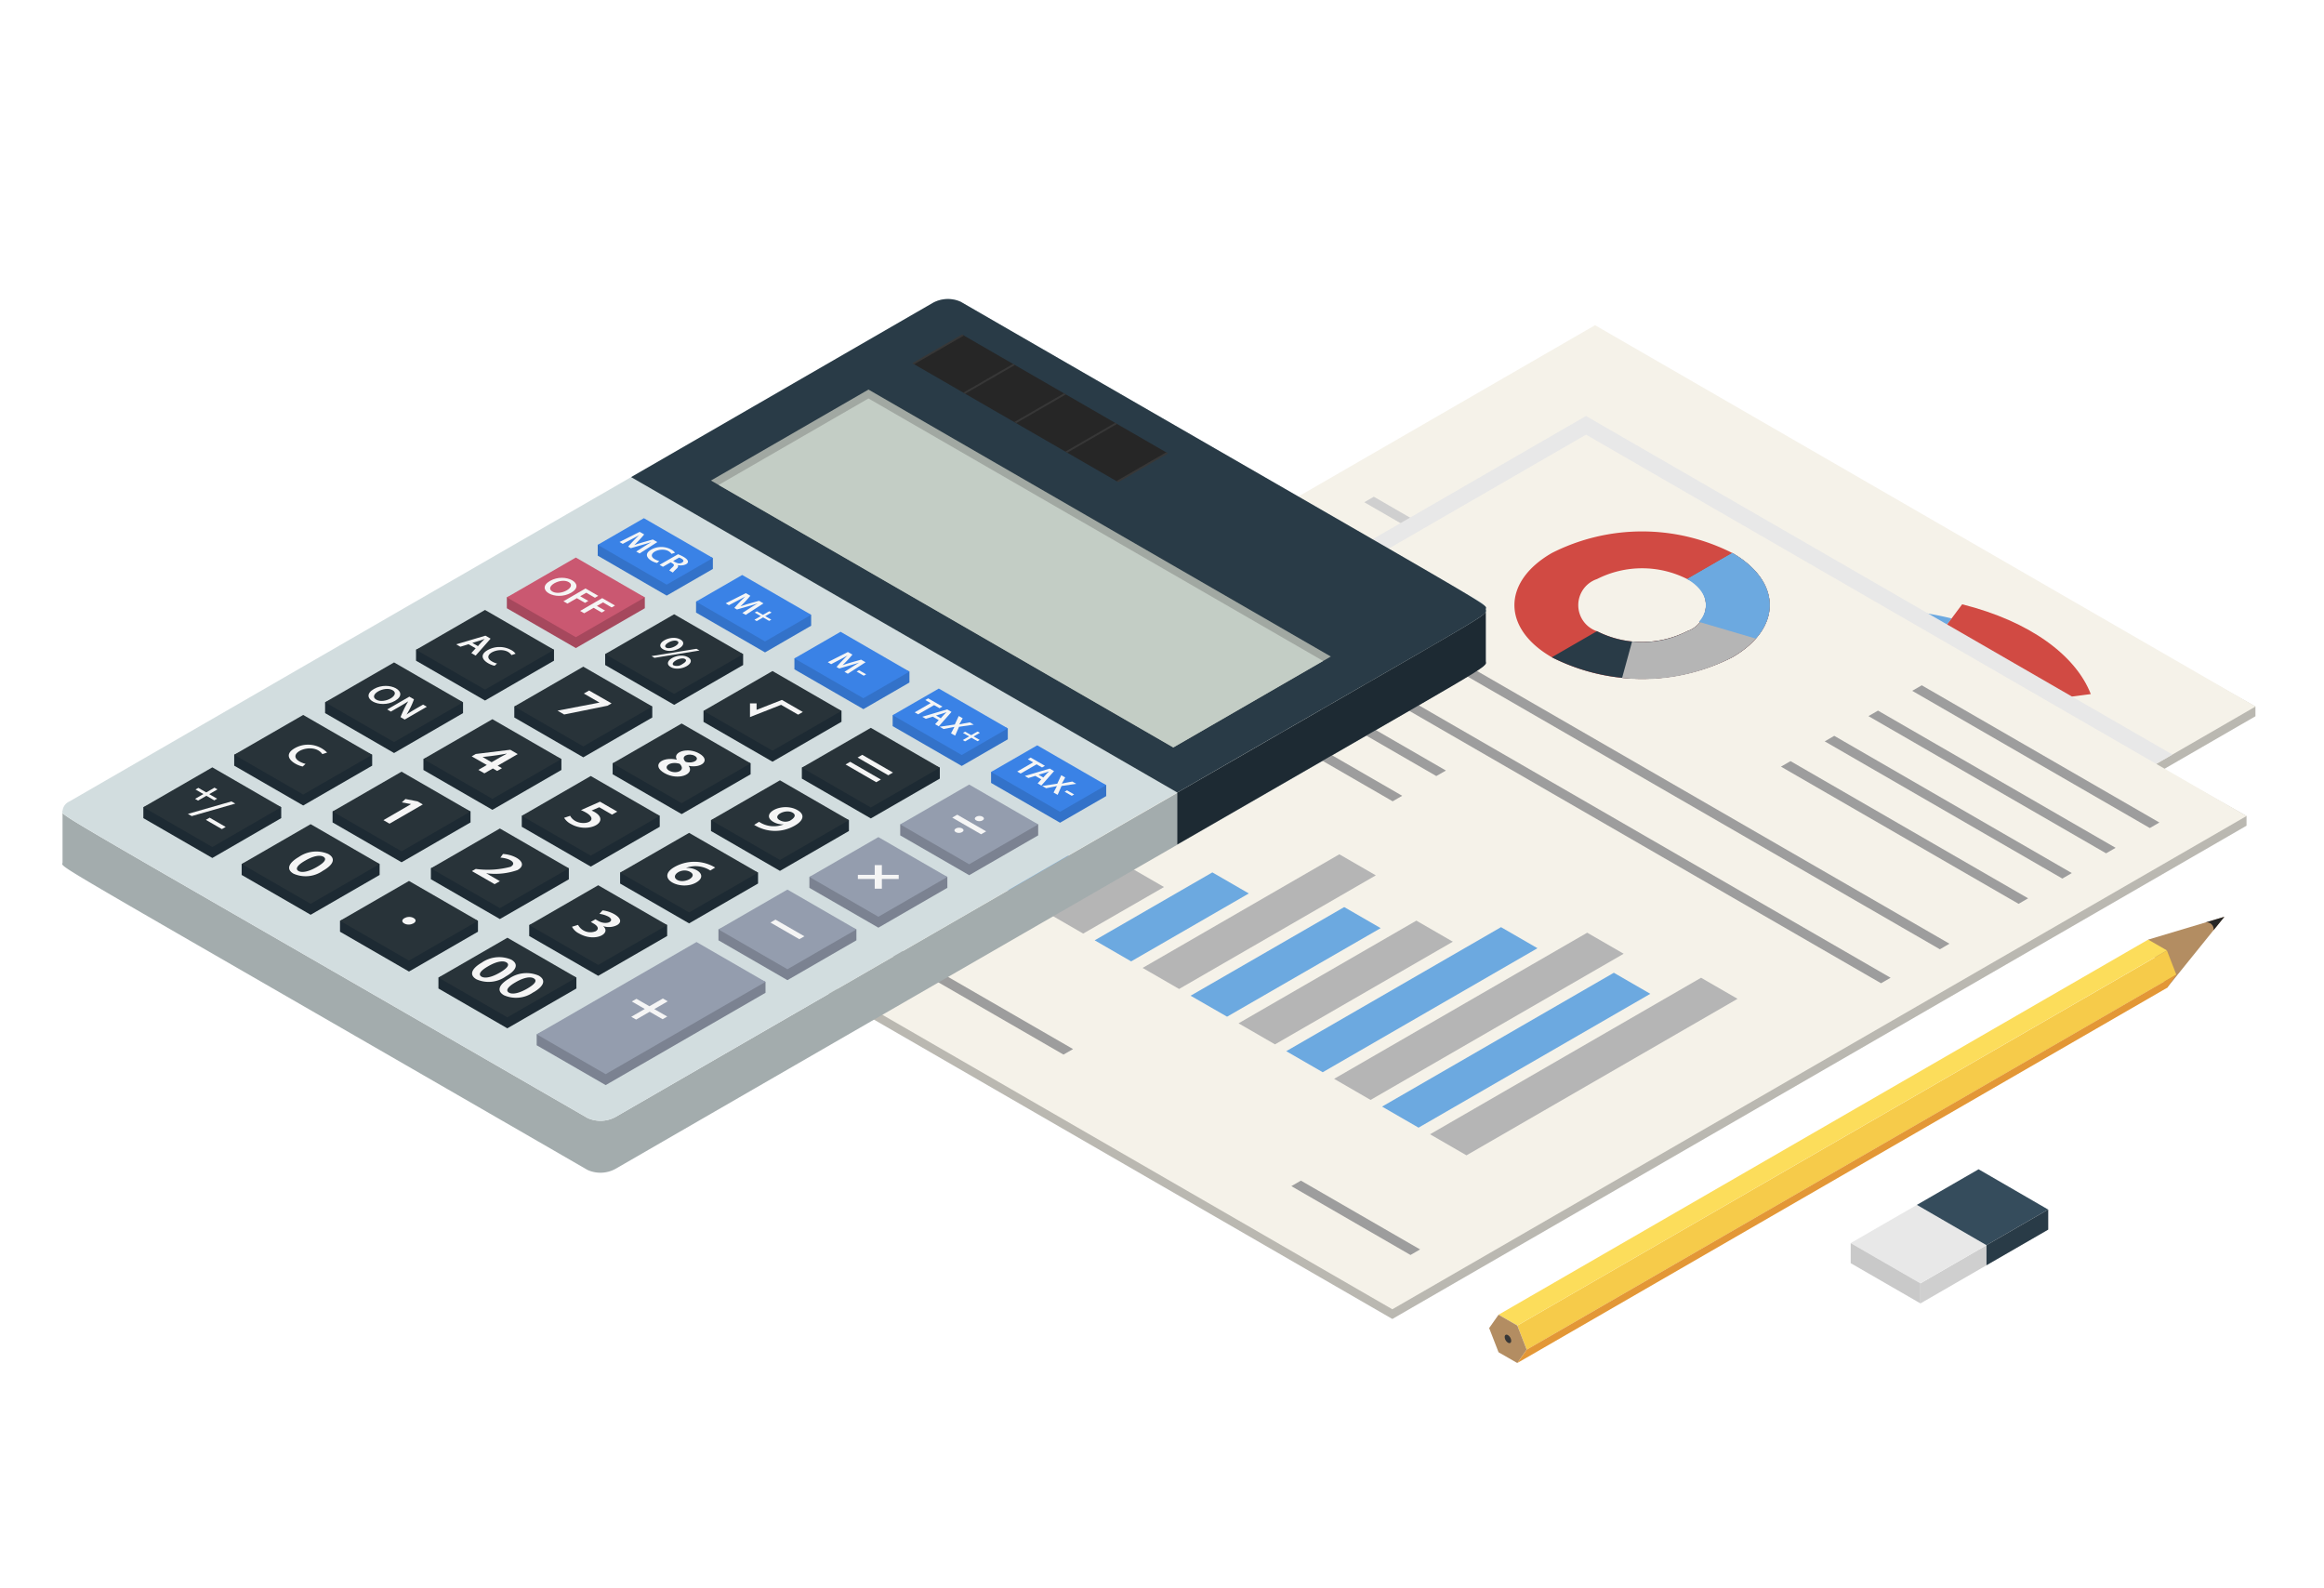 <svg xmlns="http://www.w3.org/2000/svg" xmlns:xlink="http://www.w3.org/1999/xlink" width="107.504" height="73.429" viewBox="0 0 107.504 73.429">
  <defs>
    <clipPath id="clip-path">
      <rect id="Rectangle_25996" data-name="Rectangle 25996" width="101.459" height="49.214" fill="none"/>
    </clipPath>
    <clipPath id="clip-path-3">
      <rect id="Rectangle_25989" data-name="Rectangle 25989" width="62.791" height="36.252" fill="none"/>
    </clipPath>
    <clipPath id="clip-path-4">
      <path id="Path_7894" data-name="Path 7894" d="M157.494,47.693l.867,2.236,2.656-3.291Z" transform="translate(-157.494 -46.638)" fill="none"/>
    </clipPath>
    <linearGradient id="linear-gradient" x1="-19.92" y1="4.509" x2="-19.792" y2="4.509" gradientUnits="objectBoundingBox">
      <stop offset="0" stop-color="#f0c697"/>
      <stop offset="1" stop-color="#b38d62"/>
    </linearGradient>
    <clipPath id="clip-path-5">
      <path id="Path_7895" data-name="Path 7895" d="M161.823,46.9a.316.316,0,0,1,.372.356l.5-.617Z" transform="translate(-161.823 -46.638)" fill="none"/>
    </clipPath>
    <linearGradient id="linear-gradient-2" x1="-92.903" y1="21.244" x2="-92.329" y2="21.244" gradientUnits="objectBoundingBox">
      <stop offset="0" stop-color="#373737"/>
      <stop offset="1" stop-color="#262626"/>
    </linearGradient>
  </defs>
  <g id="Group_50657" data-name="Group 50657" transform="translate(-646.563 -14.085)">
    <g id="Component_147_36" data-name="Component 147 – 36" transform="translate(646.563 14.085)">
      <rect id="Rectangle_26002" data-name="Rectangle 26002" width="107.504" height="73.429" fill="none"/>
      <g id="Group_50522" data-name="Group 50522">
        <g id="Group_50371" data-name="Group 50371" transform="translate(2.88 13.829)">
          <g id="Group_50370" data-name="Group 50370" clip-path="url(#clip-path)">
            <path id="Path_7851" data-name="Path 7851" d="M51.239,25.073v.449L81.791,43.161,121.3,20.348V19.9L90.752,2.709Z" transform="translate(-19.847 -1.049)" fill="#bab8b1"/>
            <path id="Path_7852" data-name="Path 7852" d="M51.24,24.789l3.428,1.981L81.791,42.429l35.668-20.593,3.846-2.222L90.751,1.978Z" transform="translate(-19.847 -0.766)" fill="#f5f2e9"/>
            <path id="Path_7853" data-name="Path 7853" d="M98.993,61.731l-5.513-3.183.442-.255,5.513,3.183Z" transform="translate(-36.208 -22.579)" fill="#cfcfcf"/>
            <path id="Path_7854" data-name="Path 7854" d="M69.329,44.6,58.336,38.258,58.779,38,69.77,44.349Z" transform="translate(-22.596 -14.72)" fill="#cfcfcf"/>
            <path id="Path_7855" data-name="Path 7855" d="M125.35,30.8,98.306,15.181l.442-.255L125.792,30.54Z" transform="translate(-38.077 -5.781)" fill="#cfcfcf"/>
            <path id="Path_7856" data-name="Path 7856" d="M120.908,33.36,93.863,17.746l.442-.255L121.349,33.1Z" transform="translate(-36.357 -6.775)" fill="#cfcfcf"/>
            <path id="Path_7857" data-name="Path 7857" d="M116.465,35.925,89.422,20.311l.442-.255,27.044,15.614Z" transform="translate(-34.636 -7.768)" fill="#cfcfcf"/>
            <path id="Path_7858" data-name="Path 7858" d="M112.023,38.49,84.979,22.876l.442-.255,27.044,15.614Z" transform="translate(-32.915 -8.762)" fill="#cfcfcf"/>
            <path id="Path_7859" data-name="Path 7859" d="M107.58,41.055,80.537,25.441l.442-.255L108.022,40.8Z" transform="translate(-31.195 -9.755)" fill="#cfcfcf"/>
            <path id="Path_7860" data-name="Path 7860" d="M103.138,43.62,76.093,28.006l.442-.255,27.044,15.614Z" transform="translate(-29.474 -10.749)" fill="#cfcfcf"/>
            <path id="Path_7861" data-name="Path 7861" d="M98.7,46.184,71.651,30.571l.442-.255L99.137,45.929Z" transform="translate(-27.753 -11.742)" fill="#cfcfcf"/>
            <path id="Path_7862" data-name="Path 7862" d="M80.02,40.532l-12.811-7.4.442-.255,12.811,7.4Z" transform="translate(-26.032 -12.736)" fill="#cfcfcf"/>
            <g id="Group_50363" data-name="Group 50363" transform="translate(0 0)">
              <g id="Group_50362" data-name="Group 50362" clip-path="url(#clip-path)">
                <path id="Path_7863" data-name="Path 7863" d="M134.475,23.477a15.139,15.139,0,0,1,5.009.365l-3.593,4.794Z" transform="translate(-52.087 -9.068)" fill="#6ca9e0"/>
                <path id="Path_7864" data-name="Path 7864" d="M140.868,23.048c3.137.784,5.255,2.363,5.95,4.152l-10.032,1.3Z" transform="translate(-52.982 -8.927)" fill="#d14a43"/>
                <path id="Path_7865" data-name="Path 7865" d="M144.447,30.324c.608,1.571-.276,3.134-2.109,4.194l-5.553-3.205Z" transform="translate(-52.982 -11.746)" fill="#b5b5b5"/>
                <path id="Path_7866" data-name="Path 7866" d="M127.723,25.9a10.692,10.692,0,0,1,4.324-1.272l1.228,4.477Z" transform="translate(-49.472 -9.541)" fill="#293b47"/>
                <path id="Path_7867" data-name="Path 7867" d="M81.109,51.425,50.557,33.785v-.449L90.07,10.972l30.552,17.19v.449Z" transform="translate(-19.582 -4.25)" fill="#bab8b1"/>
                <g id="Group_50361" data-name="Group 50361" transform="translate(34.821 5.411)" style="mix-blend-mode: multiply;isolation: isolate">
                  <g id="Group_50360" data-name="Group 50360">
                    <g id="Group_50359" data-name="Group 50359" clip-path="url(#clip-path-3)">
                      <path id="Path_7868" data-name="Path 7868" d="M119.626,24.49,83.959,45.084,56.836,29.425,92.5,8.832Z" transform="translate(-56.836 -8.832)" fill="#e8e8e8"/>
                    </g>
                  </g>
                </g>
                <path id="Path_7869" data-name="Path 7869" d="M81.109,50.692,50.557,33.053,90.07,10.24l30.552,17.639Z" transform="translate(-19.582 -3.966)" fill="#f5f2e9"/>
                <path id="Path_7870" data-name="Path 7870" d="M150.669,35.766l-10.992-6.347.442-.255,10.992,6.346Z" transform="translate(-54.102 -11.297)" fill="#9d9d9d"/>
                <path id="Path_7871" data-name="Path 7871" d="M147.366,37.673l-10.992-6.346.442-.255,10.992,6.347Z" transform="translate(-52.823 -12.035)" fill="#9d9d9d"/>
                <path id="Path_7872" data-name="Path 7872" d="M144.063,39.58l-10.992-6.347.442-.255L144.5,39.325Z" transform="translate(-51.543 -12.774)" fill="#9d9d9d"/>
                <path id="Path_7873" data-name="Path 7873" d="M140.759,41.488l-10.992-6.346.442-.255L141.2,41.232Z" transform="translate(-50.263 -13.513)" fill="#9d9d9d"/>
                <path id="Path_7874" data-name="Path 7874" d="M98.4,32.764,89.944,27.88l.442-.255,8.459,4.884Z" transform="translate(-34.839 -10.7)" fill="#9d9d9d"/>
                <path id="Path_7875" data-name="Path 7875" d="M95.1,34.671l-8.459-4.884.442-.255,8.459,4.884Z" transform="translate(-33.559 -11.439)" fill="#9d9d9d"/>
                <path id="Path_7876" data-name="Path 7876" d="M98.311,69.995,92.8,66.811l.442-.255,5.513,3.183Z" transform="translate(-35.944 -25.78)" fill="#9d9d9d"/>
                <path id="Path_7877" data-name="Path 7877" d="M68.647,52.868,57.656,46.522l.442-.255L69.09,52.613Z" transform="translate(-22.332 -17.921)" fill="#9d9d9d"/>
                <path id="Path_7878" data-name="Path 7878" d="M124.669,39.059,97.624,23.445l.442-.255L125.11,38.8Z" transform="translate(-37.813 -8.982)" fill="#9d9d9d"/>
                <path id="Path_7879" data-name="Path 7879" d="M120.226,41.624,93.183,26.01l.442-.255,27.044,15.614Z" transform="translate(-36.093 -9.976)" fill="#9d9d9d"/>
                <path id="Path_7880" data-name="Path 7880" d="M119.724,18.545c2.306,1.331,2.306,3.49,0,4.821a9.227,9.227,0,0,1-8.351,0c-2.306-1.331-2.306-3.49,0-4.821a9.227,9.227,0,0,1,8.351,0m-6.263,1.205a1.273,1.273,0,0,0,0,2.411,4.614,4.614,0,0,0,4.176,0,1.273,1.273,0,0,0,0-2.411,4.613,4.613,0,0,0-4.175,0" transform="translate(-42.469 -6.796)" fill="#d14a43"/>
                <path id="Path_7881" data-name="Path 7881" d="M120.817,19.176c2.306,1.331,2.306,3.49,0,4.822a9.23,9.23,0,0,1-8.351,0l2.088-1.206a4.613,4.613,0,0,0,4.175,0,1.272,1.272,0,0,0,0-2.411Z" transform="translate(-43.562 -7.428)" fill="#293b47"/>
                <path id="Path_7882" data-name="Path 7882" d="M122.873,19.176c2.306,1.331,2.306,3.49,0,4.822a8.94,8.94,0,0,1-5.1.957l.462-1.684a4.461,4.461,0,0,0,2.549-.478,1.272,1.272,0,0,0,0-2.411Z" transform="translate(-45.618 -7.428)" fill="#b5b5b5"/>
                <path id="Path_7883" data-name="Path 7883" d="M124.777,19.176c1.856,1.072,2.218,2.679,1.087,3.959l-2.631-.774c.565-.64.384-1.443-.544-1.98Z" transform="translate(-47.522 -7.428)" fill="#6ca9e0"/>
                <path id="Path_7884" data-name="Path 7884" d="M86.88,50.97,85.193,50l7.106-4.1,1.686.974Z" transform="translate(-32.998 -17.776)" fill="#6ca9e0"/>
                <path id="Path_7885" data-name="Path 7885" d="M79.638,47.4l-1.687-.974,5.443-3.142,1.687.974Z" transform="translate(-30.193 -16.764)" fill="#6ca9e0"/>
                <path id="Path_7886" data-name="Path 7886" d="M76.017,45.927l-1.687-.974L78.069,42.8l1.687.974Z" transform="translate(-28.791 -16.577)" fill="#b5b5b5"/>
                <path id="Path_7887" data-name="Path 7887" d="M72.4,44.189l-1.687-.974,2.772-1.6,1.686.974Z" transform="translate(-27.388 -16.119)" fill="#6ca9e0"/>
                <path id="Path_7888" data-name="Path 7888" d="M101.337,58.027l-1.687-.974,10.721-6.19,1.687.974Z" transform="translate(-38.598 -19.701)" fill="#6ca9e0"/>
                <path id="Path_7889" data-name="Path 7889" d="M90.5,52.651l-1.687-.974,8.226-4.749,1.687.974Z" transform="translate(-34.401 -18.177)" fill="#b5b5b5"/>
                <path id="Path_7890" data-name="Path 7890" d="M94.1,54.132l-1.687-.974,9.935-5.736,1.686.974Z" transform="translate(-35.794 -18.369)" fill="#6ca9e0"/>
                <path id="Path_7891" data-name="Path 7891" d="M83.259,48.15l-1.687-.974,9.1-5.255,1.687.974Z" transform="translate(-31.596 -16.238)" fill="#b5b5b5"/>
                <path id="Path_7892" data-name="Path 7892" d="M97.716,55.576,96.03,54.6l11.707-6.759,1.687.974Z" transform="translate(-37.196 -18.532)" fill="#b5b5b5"/>
                <path id="Path_7893" data-name="Path 7893" d="M104.957,59.454l-1.687-.974,12.538-7.239,1.687.974Z" transform="translate(-40 -19.848)" fill="#b5b5b5"/>
              </g>
            </g>
            <g id="Group_50365" data-name="Group 50365" transform="translate(96.491 28.574)">
              <g id="Group_50364" data-name="Group 50364" clip-path="url(#clip-path-4)">
                <rect id="Rectangle_25991" data-name="Rectangle 25991" width="4.812" height="4.781" transform="matrix(0.771, -0.637, 0.637, 0.771, -1.616, 1.335)" fill="url(#linear-gradient)"/>
              </g>
            </g>
            <g id="Group_50367" data-name="Group 50367" transform="translate(99.143 28.573)">
              <g id="Group_50366" data-name="Group 50366" clip-path="url(#clip-path-5)">
                <rect id="Rectangle_25992" data-name="Rectangle 25992" width="1.066" height="0.991" transform="matrix(0.839, -0.544, 0.544, 0.839, -0.282, 0.183)" fill="url(#linear-gradient-2)"/>
              </g>
            </g>
            <g id="Group_50369" data-name="Group 50369" transform="translate(0 0)">
              <g id="Group_50368" data-name="Group 50368" clip-path="url(#clip-path)">
                <path id="Path_7896" data-name="Path 7896" d="M109.862,66.527l.434,1.118L140.346,50.3l-.434-1.118Z" transform="translate(-42.553 -19.048)" fill="#f6cb4a"/>
                <path id="Path_7897" data-name="Path 7897" d="M108.446,65.709l.868.5,30.05-17.349-.868-.5Z" transform="translate(-42.005 -18.731)" fill="#fcdd5b"/>
                <path id="Path_7898" data-name="Path 7898" d="M109.039,78.913l.434-.617-.434-1.118-.868-.5-.434.618.434,1.118Z" transform="translate(-41.731 -29.7)" fill="#b38d62"/>
                <path id="Path_7899" data-name="Path 7899" d="M140.346,51l-.434.617-30.05,17.349.434-.617Z" transform="translate(-42.553 -19.755)" fill="#e39736"/>
                <path id="Path_7900" data-name="Path 7900" d="M108.907,78.292a.334.334,0,0,0,.151.262c.083.048.151.009.151-.087a.335.335,0,0,0-.151-.262c-.083-.048-.151-.009-.151.088" transform="translate(-42.183 -30.283)" fill="#373737"/>
                <path id="Path_7901" data-name="Path 7901" d="M143.353,70.387,140.3,72.152v.927l5.91-3.413v-.928Z" transform="translate(-54.341 -26.625)" fill="#cfcfcf"/>
                <path id="Path_7902" data-name="Path 7902" d="M141.314,70.252l-3.057,1.765-3.224-1.861,3.057-1.765.8.464Z" transform="translate(-52.303 -26.491)" fill="#e8e8e8"/>
                <path id="Path_7903" data-name="Path 7903" d="M146.1,67.563l-2.853,1.648-2.42-1.4-.8-.464,2.855-1.647Z" transform="translate(-54.236 -25.449)" fill="#354c5c"/>
                <path id="Path_7904" data-name="Path 7904" d="M148.139,68.739v.928l-2.853,1.647v-.927Z" transform="translate(-56.274 -26.625)" fill="#293b47"/>
                <path id="Path_7905" data-name="Path 7905" d="M138.257,74.06,135.033,72.2v-.928l3.224,1.861Z" transform="translate(-52.303 -27.606)" fill="#c9c9c9"/>
                <path id="Path_7906" data-name="Path 7906" d="M65.848,23.419v2.4c0,.358,2.427-1.16-40.25,23.48a1.445,1.445,0,0,1-1.3.054C-1.4,34.516.013,35.424.013,35.134v-2.4c0,.29-1.408-.618,24.287,14.218a1.447,1.447,0,0,0,1.3-.054c42.615-24.6,40.25-23.122,40.25-23.479" transform="translate(0 -9.071)" fill="#a3acad"/>
                <path id="Path_7907" data-name="Path 7907" d="M65.532,14.771,25.6,37.827a1.446,1.446,0,0,1-1.3.054C-1.389,23.049.014,23.954.014,23.663a.534.534,0,0,1,.317-.424L40.265.183a1.438,1.438,0,0,1,1.3-.053L65.625,14.023c.329.189.295.525-.093.749" transform="translate(0 0)" fill="#d2dddf"/>
                <path id="Path_7908" data-name="Path 7908" d="M68.218,22.826,42.951,8.238,56.9.184A1.442,1.442,0,0,1,58.2.13C83.9,14.967,82.486,14.057,82.486,14.348c0,.346.695-.161-14.268,8.477" transform="translate(-16.636 0)" fill="#293b47"/>
                <path id="Path_7909" data-name="Path 7909" d="M77.653,19.184l-7.286,4.207L48.98,11.044l7.286-4.207Z" transform="translate(-18.972 -2.648)" fill="#a1a8a2"/>
                <path id="Path_7910" data-name="Path 7910" d="M77.522,19.649l-6.93,4L49.561,11.508l6.93-4Z" transform="translate(-19.197 -2.908)" fill="#c3cdc5"/>
                <path id="Path_7911" data-name="Path 7911" d="M9.313,39.869,6.122,38.027v-.505l3.191-1.336L12.5,37.521v.505Z" transform="translate(-2.371 -14.016)" fill="#1d2a33"/>
                <path id="Path_7912" data-name="Path 7912" d="M16.737,44.156l-3.191-1.842v-.505l3.191-1.336,3.191,1.336v.505Z" transform="translate(-5.247 -15.676)" fill="#1d2a33"/>
                <path id="Path_7913" data-name="Path 7913" d="M24.162,48.442,20.971,46.6v-.505l3.191-1.337,3.191,1.337V46.6Z" transform="translate(-8.123 -17.336)" fill="#1d2a33"/>
                <path id="Path_7914" data-name="Path 7914" d="M31.587,52.729,28.4,50.887v-.505l3.191-1.336,3.191,1.336v.505Z" transform="translate(-10.999 -18.997)" fill="#1d2a33"/>
                <path id="Path_7915" data-name="Path 7915" d="M16.174,35.907l-3.191-1.842V33.56l3.191-1.336,3.191,1.336v.505Z" transform="translate(-5.029 -12.481)" fill="#1d2a33"/>
                <path id="Path_7916" data-name="Path 7916" d="M23.6,40.194l-3.191-1.842v-.505L23.6,36.51l3.191,1.336v.505Z" transform="translate(-7.905 -14.142)" fill="#1d2a33"/>
                <path id="Path_7917" data-name="Path 7917" d="M31.024,44.48l-3.191-1.842v-.505L31.024,40.8l3.191,1.337v.505Z" transform="translate(-10.781 -15.802)" fill="#1d2a33"/>
                <path id="Path_7918" data-name="Path 7918" d="M38.448,48.767l-3.191-1.842V46.42l3.191-1.336,3.191,1.336v.505Z" transform="translate(-13.657 -17.463)" fill="#1d2a33"/>
                <path id="Path_7919" data-name="Path 7919" d="M23.036,31.946,19.845,30.1V29.6l3.191-1.336L26.226,29.6V30.1Z" transform="translate(-7.687 -10.947)" fill="#1d2a33"/>
                <path id="Path_7920" data-name="Path 7920" d="M30.46,36.233,27.27,34.39v-.505l3.191-1.336,3.191,1.336v.505Z" transform="translate(-10.563 -12.607)" fill="#1d2a33"/>
                <path id="Path_7921" data-name="Path 7921" d="M37.885,40.519l-3.191-1.842v-.505l3.191-1.337,3.191,1.337v.505Z" transform="translate(-13.438 -14.267)" fill="#1d2a33"/>
                <path id="Path_7922" data-name="Path 7922" d="M45.31,44.806l-3.191-1.842v-.505l3.191-1.336L48.5,42.458v.505Z" transform="translate(-16.314 -15.928)" fill="#1d2a33"/>
                <path id="Path_7923" data-name="Path 7923" d="M29.9,27.984l-3.191-1.842v-.505L29.9,24.3l3.191,1.336v.505Z" transform="translate(-10.344 -9.413)" fill="#1d2a33"/>
                <path id="Path_7924" data-name="Path 7924" d="M37.322,32.271l-3.191-1.842v-.505l3.191-1.336,3.191,1.336v.505Z" transform="translate(-13.22 -11.073)" fill="#1d2a33"/>
                <path id="Path_7925" data-name="Path 7925" d="M44.747,36.557l-3.191-1.842V34.21l3.191-1.337,3.191,1.337v.505Z" transform="translate(-16.096 -12.733)" fill="#1d2a33"/>
                <path id="Path_7926" data-name="Path 7926" d="M52.171,40.844,48.981,39V38.5l3.191-1.336L55.362,38.5V39Z" transform="translate(-18.972 -14.394)" fill="#1d2a33"/>
                <path id="Path_7927" data-name="Path 7927" d="M44.183,28.31l-3.191-1.842v-.505l3.191-1.336,3.191,1.336v.505Z" transform="translate(-15.878 -9.539)" fill="#1d2a33"/>
                <path id="Path_7928" data-name="Path 7928" d="M51.608,32.6l-3.191-1.842v-.505l3.191-1.337L54.8,30.248v.505Z" transform="translate(-18.754 -11.199)" fill="#1d2a33"/>
                <path id="Path_7929" data-name="Path 7929" d="M59.033,36.883l-3.191-1.842v-.505L59.033,33.2l3.191,1.336v.505Z" transform="translate(-21.63 -12.859)" fill="#1d2a33"/>
                <path id="Path_7930" data-name="Path 7930" d="M9.313,39.043,6.122,37.2l3.191-1.842L12.5,37.2Z" transform="translate(-2.371 -13.696)" fill="#283339"/>
                <path id="Path_7931" data-name="Path 7931" d="M16.737,43.33l-3.191-1.842,3.191-1.842,3.191,1.842Z" transform="translate(-5.247 -15.356)" fill="#283339"/>
                <path id="Path_7932" data-name="Path 7932" d="M24.162,47.617l-3.191-1.842,3.191-1.842,3.191,1.842Z" transform="translate(-8.123 -17.017)" fill="#283339"/>
                <path id="Path_7933" data-name="Path 7933" d="M31.587,51.9,28.4,50.061l3.191-1.842,3.191,1.842Z" transform="translate(-10.999 -18.677)" fill="#283339"/>
                <path id="Path_7934" data-name="Path 7934" d="M16.174,35.082,12.983,33.24,16.174,31.4l3.191,1.842Z" transform="translate(-5.029 -12.162)" fill="#283339"/>
                <path id="Path_7935" data-name="Path 7935" d="M23.6,39.368l-3.191-1.842L23.6,35.684l3.191,1.842Z" transform="translate(-7.905 -13.822)" fill="#283339"/>
                <path id="Path_7936" data-name="Path 7936" d="M31.024,43.655l-3.191-1.842,3.191-1.842,3.191,1.842Z" transform="translate(-10.781 -15.482)" fill="#283339"/>
                <path id="Path_7937" data-name="Path 7937" d="M38.448,47.942,35.258,46.1l3.191-1.842L41.639,46.1Z" transform="translate(-13.657 -17.143)" fill="#283339"/>
                <path id="Path_7938" data-name="Path 7938" d="M39.012,55.481l-3.191-1.842v-.505l7.394-3.764,3.191,1.336v.506Z" transform="translate(-13.875 -19.123)" fill="#7b8291"/>
                <path id="Path_7939" data-name="Path 7939" d="M52.735,49.093,49.544,47.25v-.505l3.191-1.336,3.191,1.336v.505Z" transform="translate(-19.19 -17.589)" fill="#7b8291"/>
                <path id="Path_7940" data-name="Path 7940" d="M59.6,45.131l-3.191-1.842v-.505L59.6,41.447l3.191,1.336v.505Z" transform="translate(-21.848 -16.054)" fill="#7b8291"/>
                <path id="Path_7941" data-name="Path 7941" d="M66.458,41.17l-3.191-1.842v-.505l3.191-1.336,3.191,1.336v.505Z" transform="translate(-24.505 -14.52)" fill="#7b8291"/>
                <path id="Path_7942" data-name="Path 7942" d="M39.012,54.655l-3.191-1.842,7.394-4.269,3.191,1.842Z" transform="translate(-13.875 -18.803)" fill="#949dae"/>
                <path id="Path_7943" data-name="Path 7943" d="M23.036,31.12l-3.191-1.842,3.191-1.842,3.191,1.842Z" transform="translate(-7.687 -10.627)" fill="#283339"/>
                <path id="Path_7944" data-name="Path 7944" d="M30.46,35.407,27.27,33.564l3.191-1.842,3.191,1.842Z" transform="translate(-10.563 -12.287)" fill="#283339"/>
                <path id="Path_7945" data-name="Path 7945" d="M37.885,39.694l-3.191-1.842,3.191-1.842,3.191,1.842Z" transform="translate(-13.438 -13.948)" fill="#283339"/>
                <path id="Path_7946" data-name="Path 7946" d="M45.31,43.98l-3.191-1.842L45.31,40.3,48.5,42.138Z" transform="translate(-16.314 -15.608)" fill="#283339"/>
                <path id="Path_7947" data-name="Path 7947" d="M52.735,48.267l-3.191-1.842,3.191-1.842,3.191,1.842Z" transform="translate(-19.19 -17.268)" fill="#949dae"/>
                <path id="Path_7948" data-name="Path 7948" d="M29.9,27.159l-3.191-1.842L29.9,23.475l3.191,1.842Z" transform="translate(-10.344 -9.093)" fill="#283339"/>
                <path id="Path_7949" data-name="Path 7949" d="M37.322,31.446,34.131,29.6l3.191-1.842L40.513,29.6Z" transform="translate(-13.22 -10.753)" fill="#283339"/>
                <path id="Path_7950" data-name="Path 7950" d="M44.747,35.732,41.556,33.89l3.191-1.842,3.191,1.842Z" transform="translate(-16.096 -12.414)" fill="#283339"/>
                <path id="Path_7951" data-name="Path 7951" d="M52.171,40.019l-3.191-1.842,3.191-1.842,3.191,1.842Z" transform="translate(-18.972 -14.074)" fill="#283339"/>
                <path id="Path_7952" data-name="Path 7952" d="M59.6,44.306l-3.191-1.842L59.6,40.622l3.191,1.842Z" transform="translate(-21.848 -15.734)" fill="#949dae"/>
                <path id="Path_7953" data-name="Path 7953" d="M36.759,24.023l-3.191-1.842v-.505l3.191-1.336,3.191,1.336v.505Z" transform="translate(-13.002 -7.878)" fill="#a6485d"/>
                <path id="Path_7954" data-name="Path 7954" d="M36.759,23.2l-3.191-1.842,3.191-1.842,3.191,1.842Z" transform="translate(-13.002 -7.558)" fill="#ca5871"/>
                <path id="Path_7955" data-name="Path 7955" d="M43.62,20.447,40.43,18.6V18.1l2.135-.727,3.191,1.336v.506Z" transform="translate(-15.66 -6.729)" fill="#3372c9"/>
                <path id="Path_7956" data-name="Path 7956" d="M51.045,24.734l-3.191-1.842v-.505l2.135-.727L53.179,23V23.5Z" transform="translate(-18.536 -8.389)" fill="#3372c9"/>
                <path id="Path_7957" data-name="Path 7957" d="M58.47,29.02l-3.191-1.842v-.505l2.135-.727L60.6,27.282v.506Z" transform="translate(-21.411 -10.05)" fill="#3372c9"/>
                <path id="Path_7958" data-name="Path 7958" d="M65.894,33.307,62.7,31.465v-.505l2.135-.727,3.191,1.336v.506Z" transform="translate(-24.287 -11.71)" fill="#3372c9"/>
                <path id="Path_7959" data-name="Path 7959" d="M73.319,37.594l-3.191-1.842v-.505l2.135-.727,3.191,1.336v.506Z" transform="translate(-27.163 -13.371)" fill="#3372c9"/>
                <path id="Path_7960" data-name="Path 7960" d="M43.62,19.621,40.43,17.779l2.135-1.232,3.191,1.842Z" transform="translate(-15.66 -6.409)" fill="#3a82e6"/>
                <path id="Path_7961" data-name="Path 7961" d="M51.045,23.908l-3.191-1.842,2.135-1.232,3.191,1.842Z" transform="translate(-18.536 -8.07)" fill="#3a82e6"/>
                <path id="Path_7962" data-name="Path 7962" d="M58.47,28.195l-3.191-1.842,2.135-1.232L60.6,26.963Z" transform="translate(-21.411 -9.73)" fill="#3a82e6"/>
                <path id="Path_7963" data-name="Path 7963" d="M65.894,32.481,62.7,30.639l2.135-1.232,3.191,1.842Z" transform="translate(-24.287 -11.39)" fill="#3a82e6"/>
                <path id="Path_7964" data-name="Path 7964" d="M73.319,36.768l-3.191-1.842,2.135-1.232,3.191,1.842Z" transform="translate(-27.163 -13.051)" fill="#3a82e6"/>
                <path id="Path_7965" data-name="Path 7965" d="M44.183,27.484l-3.191-1.842L44.183,23.8l3.191,1.842Z" transform="translate(-15.878 -9.219)" fill="#283339"/>
                <path id="Path_7966" data-name="Path 7966" d="M51.608,31.77l-3.191-1.842,3.191-1.842L54.8,29.928Z" transform="translate(-18.754 -10.879)" fill="#283339"/>
                <path id="Path_7967" data-name="Path 7967" d="M59.033,36.057l-3.191-1.842,3.191-1.842,3.191,1.842Z" transform="translate(-21.63 -12.539)" fill="#283339"/>
                <path id="Path_7968" data-name="Path 7968" d="M66.458,40.344,63.267,38.5l3.191-1.842L69.648,38.5Z" transform="translate(-24.505 -14.2)" fill="#949dae"/>
                <path id="Path_7969" data-name="Path 7969" d="M37.65,21.736c-.717.414-1.687-.137-.98-.545s1.683.139.98.545m-.869-.053c.378.218,1.135-.218.757-.437s-1.142.214-.757.437" transform="translate(-14.108 -8.152)" fill="#f5f5f5"/>
                <path id="Path_7970" data-name="Path 7970" d="M38.859,21.852l.591.341-.154.089-.4-.233-.283.163.377.217-.153.089-.377-.217-.435.251-.187-.108Z" transform="translate(-14.655 -8.464)" fill="#f5f5f5"/>
                <path id="Path_7971" data-name="Path 7971" d="M40.121,22.581l.591.341-.153.089-.4-.233-.283.163.377.217-.153.089-.377-.217-.435.251-.187-.108Z" transform="translate(-15.144 -8.746)" fill="#f5f5f5"/>
                <path id="Path_7972" data-name="Path 7972" d="M32.514,50.567a1.385,1.385,0,0,1-1.368.141c-.356-.205-.223-.5.244-.773a1.413,1.413,0,0,1,1.366-.137c.372.214.214.506-.241.769m-.83-.463c-.377.215-.467.387-.306.48s.469.031.839-.183.484-.378.309-.479c-.157-.091-.458-.042-.842.182" transform="translate(-11.985 -19.242)" fill="#f5f5f5"/>
                <path id="Path_7973" data-name="Path 7973" d="M34.588,51.765a1.385,1.385,0,0,1-1.368.141c-.356-.205-.223-.5.244-.773A1.414,1.414,0,0,1,34.829,51c.373.215.214.507-.241.77m-.83-.463c-.377.215-.467.387-.306.48s.469.03.839-.183.483-.378.308-.479c-.157-.091-.458-.043-.842.182" transform="translate(-12.789 -19.705)" fill="#f5f5f5"/>
                <path id="Path_7974" data-name="Path 7974" d="M45.028,26.109c-.447-.258.353-.71.8-.451s-.369.7-.8.451m.143-.075c.191.11.72-.182.518-.3s-.725.18-.518.3m-.681.39,2.081-.338.139.08-2.081.338Zm.891.507c-.446-.257.359-.709.8-.452s-.37.7-.8.452m.143-.075a.428.428,0,0,0,.4-.067c.145-.083.219-.172.113-.232-.2-.113-.724.18-.518.3" transform="translate(-17.233 -9.908)" fill="#f5f5f5"/>
                <path id="Path_7975" data-name="Path 7975" d="M30.317,25.811l-.378.116-.193-.112,1.352-.4.239.138-.692.784-.2-.116.2-.221Zm.435.088a3.891,3.891,0,0,1,.311-.333l0,0c-.278.095-.047.025-.571.183Z" transform="translate(-11.522 -9.844)" fill="#f5f5f5"/>
                <path id="Path_7976" data-name="Path 7976" d="M32.294,27.139c-.289-.053-.883-.4-.318-.725a1.122,1.122,0,0,1,1.089,0,.576.576,0,0,1,.2.17l-.19.062c-.349-.515-1.489-.043-.909.291a.875.875,0,0,0,.241.1Z" transform="translate(-12.295 -10.177)" fill="#f5f5f5"/>
                <path id="Path_7977" data-name="Path 7977" d="M24.351,29.9c-.717.414-1.687-.137-.98-.545s1.683.139.98.545m-.869-.053c.377.217,1.136-.218.757-.437s-1.141.214-.757.437" transform="translate(-8.957 -11.316)" fill="#f5f5f5"/>
                <path id="Path_7978" data-name="Path 7978" d="M24.536,30.611l1.024-.591.213.123a3.579,3.579,0,0,1-.343.706l0,0c.225-.156.441-.274.766-.462l.173.1-1.024.592-.193-.112a5.019,5.019,0,0,1,.352-.725l-.006,0c-.2.131-.458.275-.793.469Z" transform="translate(-9.504 -11.628)" fill="#f5f5f5"/>
                <path id="Path_7979" data-name="Path 7979" d="M17.746,34.657c-.336-.061-1.027-.464-.37-.844a1.245,1.245,0,0,1,1.5.2l-.221.072c-.408-.6-1.731-.05-1.057.339a1.025,1.025,0,0,0,.281.112Z" transform="translate(-6.624 -13.035)" fill="#f5f5f5"/>
                <path id="Path_7980" data-name="Path 7980" d="M11.064,36.97l-.381.22.366.211-.132.076-.366-.211-.385.222-.138-.08.385-.222-.366-.211.132-.076.366.211.381-.22Z" transform="translate(-3.884 -14.289)" fill="#f5f5f5"/>
                <path id="Path_7981" data-name="Path 7981" d="M9.485,38.506l2.014-.577.179.1-2.014.578Z" transform="translate(-3.674 -14.691)" fill="#f5f5f5"/>
                <path id="Path_7982" data-name="Path 7982" d="M11.759,39.585l-.176.1-.741-.428.176-.1Z" transform="translate(-4.199 -15.167)" fill="#f5f5f5"/>
                <path id="Path_7983" data-name="Path 7983" d="M18.7,42.592a1.384,1.384,0,0,1-1.367.141c-.356-.205-.224-.5.244-.773a1.415,1.415,0,0,1,1.366-.137c.373.215.214.507-.242.77m-.83-.463c-.377.215-.467.387-.306.48s.47.03.84-.183.483-.378.308-.479c-.157-.091-.458-.042-.842.182" transform="translate(-6.635 -16.153)" fill="#f5f5f5"/>
                <path id="Path_7984" data-name="Path 7984" d="M25.531,37.979l0,0L25.1,37.9l.17-.156.56.11.244.141-1.541.89-.282-.163Z" transform="translate(-9.394 -14.618)" fill="#f5f5f5"/>
                <path id="Path_7985" data-name="Path 7985" d="M31.223,34.96l.391-.226-.7-.4.19-.11L32.7,34.03l.344.2-.929.537.2.115-.221.127-.2-.115-.391.226Zm.612-.354c.358-.207.511-.3.7-.391l-.01-.006c-.456.091-1.1.154-1.107.155Z" transform="translate(-11.975 -13.181)" fill="#f5f5f5"/>
                <path id="Path_7986" data-name="Path 7986" d="M39.893,30.149l-.187.108-2.006.406-.308-.178,1.944-.372,0,0-.725-.419.242-.139Z" transform="translate(-14.483 -11.446)" fill="#f5f5f5"/>
                <path id="Path_7987" data-name="Path 7987" d="M26.2,46.7c.281.162-.157.411-.435.251s.156-.412.435-.251" transform="translate(-9.946 -18.069)" fill="#f5f5f5"/>
                <path id="Path_7988" data-name="Path 7988" d="M30.931,42.686l.178-.1a4.1,4.1,0,0,0,1.613-.1c.308-.178-.028-.389-.474-.424l.121-.168c.592.036,1.205.437.673.744a3.14,3.14,0,0,1-1.451.148l0,0,.633.366-.242.139Z" transform="translate(-11.981 -16.226)" fill="#f5f5f5"/>
                <path id="Path_7989" data-name="Path 7989" d="M40.109,38.548l-.592-.342-.354.152c1.018.45-.1,1.115-.953.624a.813.813,0,0,1-.318-.287l.28-.093c.338.645,1.7.242.5-.263l.879-.39.8.46Z" transform="translate(-14.677 -14.699)" fill="#f5f5f5"/>
                <path id="Path_7990" data-name="Path 7990" d="M45.857,34.5l.007,0c-.211-.351.5-.594,1.043-.279s.093.683-.491.568l-.007,0c.3.383-.482.7-1.116.336s-.109-.776.564-.624m.14.193c-.441-.138-.8.138-.488.317s.8,0,.488-.317m.273-.092c.357.112.7-.118.422-.276-.255-.148-.7,0-.422.276" transform="translate(-17.435 -13.196)" fill="#f5f5f5"/>
                <path id="Path_7991" data-name="Path 7991" d="M59.7,34.537l.217-.126,1.42.82-.217.126Zm-.556.321.214-.124,1.42.82-.215.124Z" transform="translate(-22.91 -13.329)" fill="#f5f5f5"/>
                <path id="Path_7992" data-name="Path 7992" d="M38.763,46.825a.648.648,0,0,0,.813.294c.183-.105.091-.249-.088-.352l-.135-.078.213-.123.131.075c.389.224.815,0,.467-.2a1.2,1.2,0,0,0-.412-.126l.145-.161c.475.048,1.1.433.667.683a.844.844,0,0,1-.645.044l0,0c.411.339-.372.768-1.112.341a.731.731,0,0,1-.325-.311Z" transform="translate(-14.903 -17.877)" fill="#f5f5f5"/>
                <path id="Path_7993" data-name="Path 7993" d="M47.671,42.891a1.262,1.262,0,0,0-1.124-.121l.007,0c.515-.022,1,.368.465.676-.714.413-1.919-.189-1.01-.714a1.871,1.871,0,0,1,1.888.022Zm-.927.067c-.394-.227-.947.171-.6.369.322.186.975-.154.6-.369" transform="translate(-17.694 -16.458)" fill="#f5f5f5"/>
                <path id="Path_7994" data-name="Path 7994" d="M52.466,39.038a1.233,1.233,0,0,0,1.136.119l0,0a.874.874,0,0,1-.474-.115c-.658-.38.417-.948,1.119-.542.358.206.268.48-.107.7a1.815,1.815,0,0,1-1.9-.022Zm.948-.08a.521.521,0,0,0,.477.031c.211-.119.314-.268.123-.377-.32-.185-.958.14-.6.346" transform="translate(-20.233 -14.857)" fill="#f5f5f5"/>
                <path id="Path_7995" data-name="Path 7995" d="M44.647,52.937l-.622.359.6.345-.214.124-.6-.345-.627.362-.225-.13.627-.362-.6-.345.214-.124.6.344.622-.359Z" transform="translate(-16.639 -20.454)" fill="#f5f5f5"/>
                <path id="Path_7996" data-name="Path 7996" d="M55.041,47.621l-.234.135-1.336-.771.233-.135Z" transform="translate(-20.711 -18.146)" fill="#f5f5f5"/>
                <rect id="Rectangle_25993" data-name="Rectangle 25993" width="0.331" height="1.091" transform="translate(37.583 26.183)" fill="#f5f5f5"/>
                <rect id="Rectangle_25994" data-name="Rectangle 25994" width="1.89" height="0.191" transform="translate(36.803 26.634)" fill="#f5f5f5"/>
                <path id="Path_7997" data-name="Path 7997" d="M68.764,39.7l-.234.135-1.336-.771.233-.135Z" transform="translate(-26.026 -15.078)" fill="#f5f5f5"/>
                <path id="Path_7998" data-name="Path 7998" d="M68.963,39.23c-.192-.111.1-.284.295-.17s-.1.284-.295.17" transform="translate(-26.687 -15.115)" fill="#f5f5f5"/>
                <path id="Path_7999" data-name="Path 7999" d="M67.721,39.948c-.2-.113-.487.059-.295.17s.486-.059.295-.17" transform="translate(-26.092 -15.459)" fill="#f5f5f5"/>
                <path id="Path_8000" data-name="Path 8000" d="M73.694,9.5,64.252,4.047l2.3-1.328,9.442,5.451Z" transform="translate(-24.887 -1.053)" fill="#262626"/>
                <path id="Path_8001" data-name="Path 8001" d="M43.536,18.051l0,0c-.229.076-.328.1-.942.278l-.123-.071a6.511,6.511,0,0,1,.507-.529h0c-.3.162-.352.187-.757.4l-.148-.086.93-.47.21.121a5.616,5.616,0,0,1-.459.49l0,0c.289-.1.426-.135.86-.257l.207.119L43,18.573l-.156-.089c.323-.205.531-.34.695-.433" transform="translate(-16.294 -6.804)" fill="#f5f5f5"/>
                <path id="Path_8002" data-name="Path 8002" d="M44.614,19.461c-.259-.048-.746-.343-.27-.618a.953.953,0,0,1,.926,0,.486.486,0,0,1,.173.145l-.162.053c-.3-.439-1.266-.036-.773.248a.755.755,0,0,0,.206.081Z" transform="translate(-17.098 -7.253)" fill="#f5f5f5"/>
                <path id="Path_8003" data-name="Path 8003" d="M45.951,19.268c.879.357.275.582-.018.5l0,0c.039.05.016.106-.047.167a1.531,1.531,0,0,0-.175.18l-.164-.095a1.041,1.041,0,0,1,.146-.152c.127-.113.056-.145-.083-.225l-.359.206-.157-.091Zm-.228.314c.137.079.267.157.413.072s.011-.18-.137-.232Z" transform="translate(-17.465 -7.463)" fill="#f5f5f5"/>
                <path id="Path_8004" data-name="Path 8004" d="M51.553,22.68l0,0c-.228.076-.331.1-.942.278l-.123-.071a6.622,6.622,0,0,1,.507-.529h0c-.3.161-.35.186-.757.4l-.149-.086.93-.47.21.121a5.508,5.508,0,0,1-.459.49l0,0c.286-.1.424-.135.86-.257l.206.119-.821.532-.156-.089c.313-.2.53-.339.695-.433" transform="translate(-19.399 -8.597)" fill="#f5f5f5"/>
                <path id="Path_8005" data-name="Path 8005" d="M53.053,23.63l-.292.168.281.162-.1.058-.281-.162-.295.17-.106-.061.295-.17-.281-.162.1-.058.281.162.292-.168Z" transform="translate(-20.242 -9.129)" fill="#f5f5f5"/>
                <path id="Path_8006" data-name="Path 8006" d="M59.27,27.135l0,0c-.228.076-.33.1-.942.278l-.123-.071a6.516,6.516,0,0,1,.507-.529l0,0c-.3.162-.36.192-.757.4L57.8,27.12l.93-.47.21.121a5.6,5.6,0,0,1-.459.49l0,0c.29-.1.427-.135.86-.257l.207.119-.821.532-.156-.089c.321-.2.531-.34.695-.433" transform="translate(-22.388 -10.323)" fill="#f5f5f5"/>
                <path id="Path_8007" data-name="Path 8007" d="M60.417,28.214l-.11.064-.33-.191.11-.064Z" transform="translate(-23.231 -10.855)" fill="#f5f5f5"/>
                <path id="Path_8008" data-name="Path 8008" d="M65.1,30.368l-.248-.143.133-.077.659.38-.134.077-.251-.145-.739.426-.159-.092Z" transform="translate(-24.929 -11.677)" fill="#f5f5f5"/>
                <path id="Path_8009" data-name="Path 8009" d="M65.422,31.316l-.322.1-.164-.095,1.151-.342.2.118-.589.667-.17-.1.168-.188Zm.37.075a3.476,3.476,0,0,1,.265-.283h0c-.212.072-.034.018-.486.155Z" transform="translate(-25.152 -11.999)" fill="#f5f5f5"/>
                <path id="Path_8010" data-name="Path 8010" d="M66.768,32.28c.039-.075.119-.236.157-.3l0,0c-.088.021-.409.081-.5.1l-.183-.105.7-.105.183-.392.183.105c-.061.112-.1.186-.159.284l0,0c.158-.037.233-.048.488-.095l.183.105-.681.1-.181.41Z" transform="translate(-25.655 -12.191)" fill="#f5f5f5"/>
                <path id="Path_8011" data-name="Path 8011" d="M68.784,32.712l-.292.168.281.162-.1.058-.281-.162-.295.17-.106-.061.295-.17L68,32.716l.1-.058.281.162.292-.168Z" transform="translate(-26.335 -12.647)" fill="#f5f5f5"/>
                <path id="Path_8012" data-name="Path 8012" d="M72.841,34.839l-.248-.143.133-.077.659.38-.134.077L73,34.931l-.739.426-.159-.092Z" transform="translate(-27.928 -13.409)" fill="#f5f5f5"/>
                <path id="Path_8013" data-name="Path 8013" d="M73.165,35.786l-.322.1-.165-.095,1.152-.342.2.118-.589.667-.17-.1.168-.188Zm.369.075a3.475,3.475,0,0,1,.265-.283h0c-.2.069-.037.02-.486.155Z" transform="translate(-28.151 -13.73)" fill="#f5f5f5"/>
                <path id="Path_8014" data-name="Path 8014" d="M74.51,36.75c.039-.076.118-.236.156-.3l0,0c-.088.021-.41.081-.5.1l-.183-.105.7-.105.183-.392.183.105c-.058.107-.1.188-.159.284l0,0c.159-.037.233-.048.488-.095l.183.105-.681.1-.181.41Z" transform="translate(-28.654 -13.923)" fill="#f5f5f5"/>
                <path id="Path_8015" data-name="Path 8015" d="M76.123,37.282l-.11.064-.33-.191.11-.064Z" transform="translate(-29.315 -14.367)" fill="#f5f5f5"/>
                <path id="Path_8016" data-name="Path 8016" d="M64.267,4.056l-.086-.05,2.3-1.328.086.05Z" transform="translate(-24.859 -1.038)" fill="#373737"/>
                <path id="Path_8017" data-name="Path 8017" d="M68.12,6.28l-.086-.05,2.3-1.328.086.05Z" transform="translate(-26.352 -1.899)" fill="#373737"/>
                <path id="Path_8018" data-name="Path 8018" d="M71.973,8.5l-.086-.05,2.3-1.328.086.05Z" transform="translate(-27.844 -2.761)" fill="#373737"/>
                <path id="Path_8019" data-name="Path 8019" d="M75.827,10.73l-.086-.05,2.3-1.328.086.05Z" transform="translate(-29.337 -3.623)" fill="#373737"/>
                <path id="Path_8020" data-name="Path 8020" d="M79.68,12.954l-.086-.05,2.3-1.328.086.05Z" transform="translate(-30.829 -4.484)" fill="#373737"/>
                <path id="Path_8021" data-name="Path 8021" d="M51.925,31.059v-.633h.305v.3l1.172-.46.967.558-.216.124-.789-.455Z" transform="translate(-20.112 -11.723)" fill="#f5f5f5"/>
                <path id="Path_8022" data-name="Path 8022" d="M98.459,23.419v2.4c0,.347.7-.161-14.268,8.479V31.9c14.974-8.645,14.268-8.134,14.268-8.477" transform="translate(-32.61 -9.071)" fill="#1d2a33"/>
              </g>
            </g>
          </g>
        </g>
        <rect id="Rectangle_26003" data-name="Rectangle 26003" width="107.504" height="73.429" fill="none"/>
      </g>
    </g>
  </g>
</svg>
